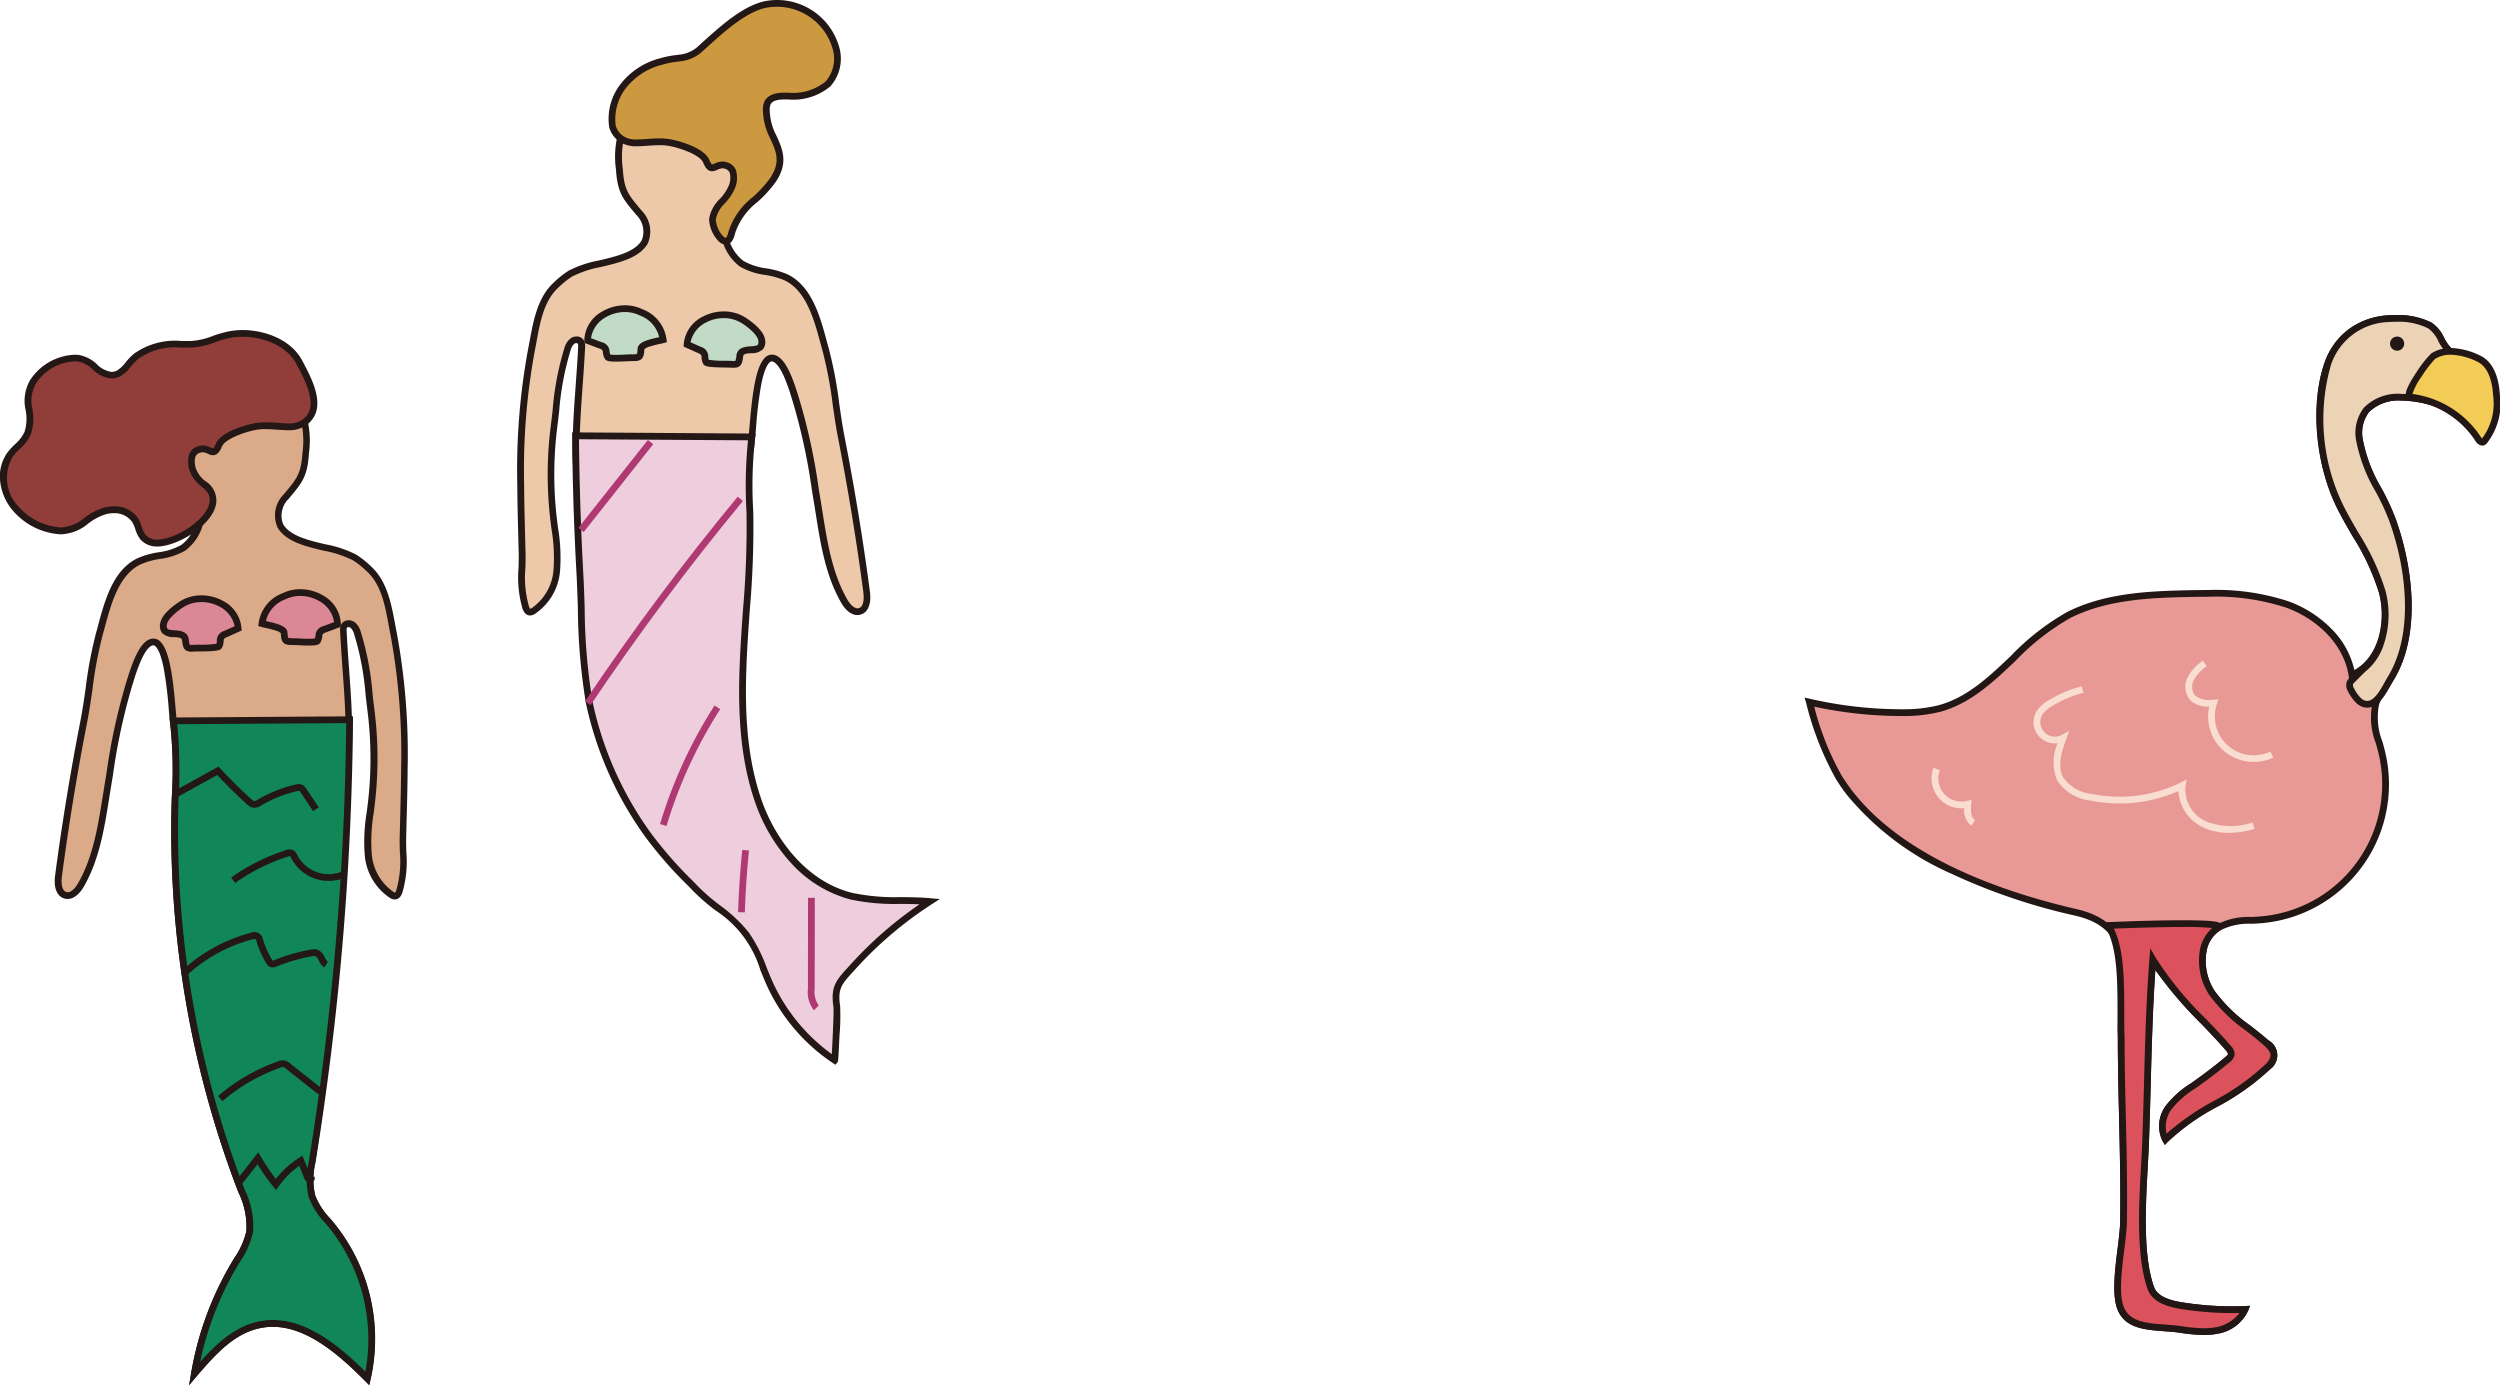 <svg xmlns="http://www.w3.org/2000/svg" width="235.15" height="130.296" viewBox="0 0 235.15 130.296"><g transform="translate(1359.365 -2085.073)"><path d="M1976.281,2076a7.763,7.763,0,0,1,.809,3.9,8.458,8.458,0,0,1-1.343,2.939,30.212,30.212,0,0,0-3.854,10.435c1.675-1.964,3.535-4.042,6.058-4.588,3.877-.838,7.412,2.213,10.208,5.026a16.99,16.99,0,0,0-3.359-14.375,8.809,8.809,0,0,1-1.854-2.751,7.066,7.066,0,0,1,.008-3.192q2.015-13.046,2.885-26.236.434-6.585.581-13.187c.077-3.5-.344-7.023-.513-10.536a.835.835,0,0,1,.089-.524.565.565,0,0,1,.769-.068,1.424,1.424,0,0,1,.453.713,35.512,35.512,0,0,1,1.275,7.258,36.109,36.109,0,0,1,.048,8.8,21.132,21.132,0,0,0-.3,4.676,5.135,5.135,0,0,0,2.218,3.948.546.546,0,0,0,.338.1c.2-.028.313-.247.38-.439.579-1.655.3-3.412.338-5.129.052-2.156.12-4.313.132-6.47a61.436,61.436,0,0,0-1-12.536c-.427-2.1-.67-4.617-2.274-6.133a8.572,8.572,0,0,0-1.418-1.14c-1.843-1.117-5.791-.985-6.977-2.958a2.5,2.5,0,0,1,.54-2.763c1.275-1.515,1.7-2.011,1.837-4.086a8.384,8.384,0,0,0-.729-4.77c-1.058-1.77-4.065-2.3-5.921-2.152a5,5,0,0,0-4.633,3.928,7.361,7.361,0,0,0-.29,3.5c.431,1.537,1.518,2.723,1.682,4.43a4.224,4.224,0,0,1-1.62,3.964c-1.223.793-2.845.643-4.159,1.273-2.419,1.16-3.078,4.487-3.74,6.832-.761,2.693-.932,5.5-1.467,8.236q-1.412,7.21-2.376,14.5c-.094.7-.046,1.637.634,1.843.611.184,1.159-.418,1.476-.971,1.633-2.848,2.007-6.215,2.544-9.453a64.015,64.015,0,0,1,1.99-9.44c.278-.85,1.044-3.732,2.161-3.952,1.606-.316,1.818,6.176,1.99,7.417a40.363,40.363,0,0,1,.185,7.076A94.717,94.717,0,0,0,1976.281,2076Z" transform="translate(-3312.966 121)" fill="#dbaa89"/><path d="M1971.385,2094.369l.193-1.139a30.326,30.326,0,0,1,3.895-10.545l.172-.286a7.265,7.265,0,0,0,1.129-2.538,7.378,7.378,0,0,0-.767-3.678l-.024-.062a94.8,94.8,0,0,1-6.219-37.176,39.474,39.474,0,0,0-.182-7.021c-.03-.219-.061-.581-.1-1.041a37.468,37.468,0,0,0-.487-3.975c-.4-1.983-.848-2.137-.976-2.137a.263.263,0,0,0-.05.005c-.182.036-.561.251-1.047,1.291a16.926,16.926,0,0,0-.765,2.105c-.041.134-.077.25-.108.342a56.644,56.644,0,0,0-1.816,8.406q-.081.494-.162.987c-.064.389-.128.786-.189,1.171-.456,2.867-.927,5.832-2.393,8.388-.2.35-.752,1.165-1.526,1.165a1.108,1.108,0,0,1-.318-.047c-.7-.213-1.016-1.011-.858-2.19.642-4.851,1.443-9.736,2.379-14.519.2-1.036.356-2.1.5-3.137a39.333,39.333,0,0,1,.969-5.125c.068-.239.134-.486.2-.747.625-2.309,1.4-5.182,3.7-6.286a7.98,7.98,0,0,1,1.981-.56,5.884,5.884,0,0,0,2.143-.693,3.889,3.889,0,0,0,1.476-3.666,7.029,7.029,0,0,0-.892-2.532,10.254,10.254,0,0,1-.78-1.842,7.244,7.244,0,0,1,.29-3.667,5.782,5.782,0,0,1,1.752-2.9,5.358,5.358,0,0,1,3.163-1.256c.2-.016.417-.024.636-.024,1.933,0,4.555.61,5.583,2.33a8.629,8.629,0,0,1,.773,4.954c-.142,2.168-.618,2.734-1.891,4.247l-.02.024a2.206,2.206,0,0,0-.511,2.394c.657,1.093,2.34,1.493,3.967,1.88a10.548,10.548,0,0,1,2.9.969,8.933,8.933,0,0,1,1.471,1.181c1.449,1.37,1.843,3.5,2.191,5.377.059.321.116.624.176.924a62.354,62.354,0,0,1,1,12.6c-.009,1.681-.053,3.389-.1,5.04q-.018.718-.036,1.436c-.011.462,0,.939.014,1.4a10.51,10.51,0,0,1-.37,3.827c-.136.391-.351.61-.637.649a.834.834,0,0,1-.544-.145,5.372,5.372,0,0,1-2.372-4.188,16.682,16.682,0,0,1,.2-3.894c.036-.28.074-.569.107-.853a35.776,35.776,0,0,0-.047-8.724c-.058-.456-.111-.914-.166-1.4a26.5,26.5,0,0,0-1.093-5.792,1.152,1.152,0,0,0-.338-.561.34.34,0,0,0-.19-.058.173.173,0,0,0-.132.048.667.667,0,0,0-.033.326c.057,1.177.143,2.377.227,3.538.166,2.3.338,4.685.286,7.021-.1,4.38-.293,8.821-.582,13.2-.577,8.755-1.549,17.592-2.888,26.264a6.8,6.8,0,0,0-.019,3.047,6.707,6.707,0,0,0,1.435,2.214c.119.141.242.286.361.431a17.308,17.308,0,0,1,3.423,14.649l-.13.562-.406-.409c-2.493-2.509-5.472-5.073-8.661-5.073a5.941,5.941,0,0,0-1.253.134c-2.335.505-4.046,2.329-5.883,4.483Zm7.886-6.134c3.241,0,6.2,2.384,8.7,4.846a16.756,16.756,0,0,0-3.415-13.534c-.116-.141-.237-.285-.355-.424a7.29,7.29,0,0,1-1.557-2.434,7.379,7.379,0,0,1,0-3.336c1.336-8.654,2.306-17.471,2.882-26.208.288-4.371.483-8.8.58-13.173.051-2.306-.12-4.673-.285-6.961-.084-1.164-.171-2.368-.228-3.552a1.12,1.12,0,0,1,.145-.721.78.78,0,0,1,.656-.323.974.974,0,0,1,.559.176,1.718,1.718,0,0,1,.569.866,26.962,26.962,0,0,1,1.126,5.934c.055.483.107.939.165,1.391a36.418,36.418,0,0,1,.048,8.88c-.034.287-.072.578-.108.86a16.193,16.193,0,0,0-.195,3.745,4.813,4.813,0,0,0,2.063,3.707.419.419,0,0,0,.131.061.477.477,0,0,0,.124-.228,9.882,9.882,0,0,0,.335-3.6c-.013-.469-.026-.954-.014-1.433s.024-.958.036-1.437c.042-1.648.086-3.352.1-5.027a61.769,61.769,0,0,0-.99-12.471c-.062-.305-.121-.625-.178-.935-.346-1.87-.7-3.8-2-5.03a8.38,8.38,0,0,0-1.364-1.1,10.168,10.168,0,0,0-2.719-.895c-1.756-.418-3.571-.849-4.366-2.172a2.8,2.8,0,0,1,.569-3.132l.02-.024c1.24-1.474,1.614-1.918,1.743-3.878a8.085,8.085,0,0,0-.685-4.586c-.834-1.4-3.13-2.02-5.036-2.02-.2,0-.4.007-.586.022a4.7,4.7,0,0,0-4.351,3.7,6.773,6.773,0,0,0-.29,3.325,9.616,9.616,0,0,0,.735,1.727,7.631,7.631,0,0,1,.957,2.758,4.526,4.526,0,0,1-1.764,4.262,6.443,6.443,0,0,1-2.37.784,7.391,7.391,0,0,0-1.825.509c-2.039.978-2.774,3.694-3.364,5.877-.071.263-.138.511-.207.754a38.871,38.871,0,0,0-.952,5.042c-.149,1.041-.3,2.116-.509,3.169-.934,4.77-1.732,9.642-2.373,14.481-.041.31-.134,1.331.411,1.5a.46.46,0,0,0,.134.02c.36,0,.739-.436.973-.845,1.407-2.455,1.87-5.361,2.317-8.171.061-.386.125-.785.19-1.175q.081-.492.162-.986a57.129,57.129,0,0,1,1.84-8.5c.029-.09.064-.2.1-.333.578-1.87,1.257-3.628,2.3-3.833a.894.894,0,0,1,.173-.017c1.418,0,1.814,3.308,2.1,6.7.038.45.068.805.1,1.007a41.218,41.218,0,0,1,.188,7.131,94.166,94.166,0,0,0,6.177,36.925l.023.06a7.842,7.842,0,0,1,.8,4.006,7.738,7.738,0,0,1-1.214,2.771l-.171.283a29.684,29.684,0,0,0-3.593,9.166c1.387-1.566,3.173-3.3,5.457-3.794A6.583,6.583,0,0,1,1979.271,2088.235Z" transform="translate(-3312.966 121)" fill="#231815"/><path d="M1986.484,2031.771a274.521,274.521,0,0,1-3.53,41.632,7.066,7.066,0,0,0-.008,3.192,8.809,8.809,0,0,0,1.854,2.751,16.99,16.99,0,0,1,3.359,14.375c-2.8-2.813-6.331-5.864-10.208-5.026-2.523.546-4.383,2.624-6.058,4.588a30.212,30.212,0,0,1,3.854-10.435,8.458,8.458,0,0,0,1.343-2.939,7.763,7.763,0,0,0-.809-3.9,94.717,94.717,0,0,1-6.2-37.05,40.363,40.363,0,0,0-.185-7.076Z" transform="translate(-3312.966 121)" fill="#118757"/><path d="M1986.805,2031.45l0,.323a274.366,274.366,0,0,1-3.534,41.678,6.8,6.8,0,0,0-.019,3.047,6.706,6.706,0,0,0,1.435,2.214c.119.141.242.286.361.431a17.308,17.308,0,0,1,3.423,14.649l-.13.562-.406-.409c-2.494-2.509-5.472-5.073-8.662-5.073a5.941,5.941,0,0,0-1.253.134c-2.335.505-4.046,2.329-5.883,4.483l-.75.879.193-1.14a30.33,30.33,0,0,1,3.895-10.545l.172-.286a7.267,7.267,0,0,0,1.129-2.538,7.379,7.379,0,0,0-.767-3.678l-.024-.062a94.8,94.8,0,0,1-6.219-37.176,39.474,39.474,0,0,0-.182-7.021l-.05-.36.363,0Zm1.163,61.631a16.757,16.757,0,0,0-3.415-13.534c-.116-.141-.237-.285-.355-.423a7.283,7.283,0,0,1-1.557-2.434,7.379,7.379,0,0,1,0-3.336,273.885,273.885,0,0,0,3.524-41.263l-15.9.1a43,43,0,0,1,.141,6.771,94.166,94.166,0,0,0,6.177,36.925l.023.06a7.842,7.842,0,0,1,.8,4.006,7.736,7.736,0,0,1-1.214,2.771l-.171.283a29.681,29.681,0,0,0-3.593,9.166c1.387-1.566,3.173-3.3,5.457-3.794a6.583,6.583,0,0,1,1.388-.148C1982.513,2088.235,1985.469,2090.62,1987.969,2093.082Z" transform="translate(-3312.966 121)" fill="#231815"/><path d="M1981.8,2001.71" transform="translate(-3312.966 121)" fill="#118757"/><path d="M1976.837,1995.447a7.011,7.011,0,0,0-1.537.075c-1.25.208-2.428.9-3.661.928-2.073.046-3.321-.19-5.177,1.1-.586.407-1.119,1.381-1.718,1.661-1.543.721-2.338-1.315-3.765-1.445a4.814,4.814,0,0,0-4.29,2.264c-1,1.533.157,3.168-.478,4.779-.318.808-1.121,1.306-1.641,2a4.217,4.217,0,0,0,.579,5.177,6.1,6.1,0,0,0,4.144,2.016c1.778.058,2.583-1.472,4.242-1.89a2.547,2.547,0,0,1,2.827.961,9.02,9.02,0,0,0,.709,1.547,1.775,1.775,0,0,0,1.429.533c1.731-.077,4.908-1.955,5.13-3.845.174-1.479-1.32-1.644-1.784-2.808-.287-.723-.512-1.805.464-2.145,1.007-.351,1.334.925,1.883-.416.389-.952,2.733-1.678,3.711-1.789a18.258,18.258,0,0,1,2.643.065,2.771,2.771,0,0,0,1.276-.186c2.505-1.18.819-4.211-.066-5.882A5.882,5.882,0,0,0,1976.837,1995.447Z" transform="translate(-3312.966 121)" fill="#913e3a"/><path d="M1976.4,1995.116c.149,0,.3,0,.451.013,1.827.107,4.148.917,5.183,2.869l.065.123c.685,1.292,1.721,3.243,1.22,4.75a2.449,2.449,0,0,1-1.365,1.447,2.763,2.763,0,0,1-1.188.22c-.072,0-.148,0-.234,0-.284-.009-.57-.029-.847-.049-.362-.026-.737-.052-1.1-.052a5.717,5.717,0,0,0-.651.034c-1.032.117-3.15.853-3.452,1.593-.158.385-.4.827-.848.827a1.2,1.2,0,0,1-.492-.14,1.153,1.153,0,0,0-.478-.136.767.767,0,0,0-.255.046.673.673,0,0,0-.422.353,1.9,1.9,0,0,0,.149,1.374,2.567,2.567,0,0,0,.807.956,2.128,2.128,0,0,1,1,2.007c-.244,2.08-3.559,4.043-5.432,4.126l-.115,0a2.048,2.048,0,0,1-1.57-.646,2.865,2.865,0,0,1-.5-.992,3.538,3.538,0,0,0-.249-.6,2.009,2.009,0,0,0-1.807-.892,2.734,2.734,0,0,0-.666.081,5.217,5.217,0,0,0-1.706.893,4.261,4.261,0,0,1-2.515,1.008l-.109,0a6.4,6.4,0,0,1-4.368-2.119,5.052,5.052,0,0,1-1.271-2.716,3.88,3.88,0,0,1,.672-2.867,7,7,0,0,1,.7-.764,3.616,3.616,0,0,0,.9-1.163,4.171,4.171,0,0,0,.105-2.048,3.908,3.908,0,0,1,.4-2.788,5.234,5.234,0,0,1,4.21-2.424c.125,0,.252.006.376.017a3.316,3.316,0,0,1,1.729.89,2.423,2.423,0,0,0,1.36.708,1.2,1.2,0,0,0,.512-.124,3.216,3.216,0,0,0,.842-.8,4.762,4.762,0,0,1,.829-.833,6.653,6.653,0,0,1,4.445-1.148c.289,0,.588,0,.907-.008a6.82,6.82,0,0,0,1.994-.469,10.367,10.367,0,0,1,1.621-.454A7.167,7.167,0,0,1,1976.4,1995.116Zm4.366,8.785a2.1,2.1,0,0,0,.917-.16,1.814,1.814,0,0,0,1.032-1.072c.415-1.247-.544-3.054-1.178-4.25l-.065-.123c-.911-1.719-3-2.434-4.657-2.531a6.722,6.722,0,0,0-1.467.071,9.873,9.873,0,0,0-1.52.429,7.4,7.4,0,0,1-2.185.5c-.326.007-.628.008-.921.008a6,6,0,0,0-4.082,1.034,4.363,4.363,0,0,0-.707.722,3.571,3.571,0,0,1-1.058.966,1.843,1.843,0,0,1-.782.184,2.9,2.9,0,0,1-1.757-.847,2.815,2.815,0,0,0-1.39-.754c-.1-.01-.212-.015-.318-.015a4.583,4.583,0,0,0-3.676,2.135,3.365,3.365,0,0,0-.3,2.369,4.72,4.72,0,0,1-.146,2.352,4.139,4.139,0,0,1-1.047,1.382,6.428,6.428,0,0,0-.636.693,3.906,3.906,0,0,0,.559,4.771,5.757,5.757,0,0,0,3.92,1.913h.088a3.708,3.708,0,0,0,2.152-.895,5.789,5.789,0,0,1,1.914-.987,3.365,3.365,0,0,1,.822-.1,2.633,2.633,0,0,1,2.36,1.212,4.07,4.07,0,0,1,.3.714,2.358,2.358,0,0,0,.376.783,1.418,1.418,0,0,0,1.087.425l.086,0c1.628-.072,4.627-1.861,4.827-3.564.083-.709-.278-1.019-.779-1.449a3.143,3.143,0,0,1-.985-1.2,2.531,2.531,0,0,1-.136-1.874,1.3,1.3,0,0,1,.792-.69,1.41,1.41,0,0,1,.465-.081,1.748,1.748,0,0,1,.739.193.9.9,0,0,0,.231.084s.1-.04.259-.431c.468-1.146,3-1.874,3.97-1.985a6.356,6.356,0,0,1,.723-.038c.385,0,.771.027,1.144.054.271.019.55.039.822.047C1980.636,2003.9,1980.706,2003.9,1980.77,2003.9Z" transform="translate(-3312.966 121)" fill="#231815"/><path d="M1984.595,2023.091l-.478.18c-.737.277-.37.6-.665,1.1-.123.2-1.9.06-2.173.059-.831,0-.908,0-.951-.836-.046-.5-1.638-.729-2.084-.862a3.174,3.174,0,0,1,2.066-2.569,3.754,3.754,0,0,1,3.564.226,2.867,2.867,0,0,1,1.47,2.424Z" transform="translate(-3312.966 121)" fill="#db8795"/><path d="M1982.67,2024.794c-.375,0-.805-.022-1.09-.036-.137-.007-.255-.013-.3-.013h-.018c-.464,0-.744,0-.958-.179-.231-.192-.268-.495-.291-.933a1.114,1.114,0,0,0-.493-.252,9.479,9.479,0,0,0-.942-.245c-.172-.038-.32-.071-.423-.1l-.265-.079.041-.274a3.5,3.5,0,0,1,2.239-2.807,3.759,3.759,0,0,1,1.673-.382,4.235,4.235,0,0,1,2.2.622,3.188,3.188,0,0,1,1.62,2.718l-.015.2-1.418.534c-.286.108-.292.155-.316.355a1.429,1.429,0,0,1-.187.606C1983.6,2024.731,1983.347,2024.794,1982.67,2024.794Zm-1.959-.719a2.379,2.379,0,0,0,.551.032h.019c.062,0,.176.006.332.014.278.014.7.035,1.057.035a3.432,3.432,0,0,0,.548-.03.977.977,0,0,0,.062-.28.934.934,0,0,1,.725-.874l1.022-.385a2.71,2.71,0,0,0-1.321-1.932,3.588,3.588,0,0,0-1.866-.527,3.119,3.119,0,0,0-1.388.315,2.9,2.9,0,0,0-1.84,2.046l.1.023c1.025.228,1.878.464,1.931,1.048v.013A2.087,2.087,0,0,0,1980.711,2024.075Z" transform="translate(-3312.966 121)" fill="#231815"/><path d="M1975.268,2023.5l-.466.208c-.719.32-.334.621-.6,1.134-.11.209-1.892.174-2.165.189-.829.047-.906.059-1-.778-.172-1.128-2.316.064-2.052-1.522.119-.71,1.245-1.566,1.829-1.9a3.756,3.756,0,0,1,3.571.013,2.871,2.871,0,0,1,1.612,2.331Z" transform="translate(-3312.966 121)" fill="#db8795"/><path d="M1971.623,2025.371c-.726,0-.825-.4-.9-1.072-.034-.209-.171-.264-.752-.3a1.481,1.481,0,0,1-1.135-.4,1.115,1.115,0,0,1-.163-.913c.18-1.077,1.966-2.115,1.984-2.126a3.793,3.793,0,0,1,1.893-.488,4.2,4.2,0,0,1,1.988.5,3.193,3.193,0,0,1,1.78,2.615l0,.2-1.384.619c-.28.124-.283.172-.3.373a1.432,1.432,0,0,1-.151.616c-.136.259-.448.341-2.132.356-.135,0-.252,0-.3,0h-.021C1971.876,2025.363,1971.739,2025.371,1971.623,2025.371Zm-.173-.653a.587.587,0,0,0,.173.016c.1,0,.22-.007.375-.016h.022c.062,0,.174,0,.328-.006a9.75,9.75,0,0,0,1.606-.089.968.968,0,0,0,.047-.286.934.934,0,0,1,.672-.916l1-.446a2.716,2.716,0,0,0-1.434-1.849,3.561,3.561,0,0,0-1.685-.42,3.156,3.156,0,0,0-1.575.4c-.646.372-1.587,1.162-1.674,1.678a.577.577,0,0,0,.035.413c.094.12.4.141.678.159.487.033,1.223.083,1.34.849l0,.013A2.094,2.094,0,0,0,1971.45,2024.718Z" transform="translate(-3312.966 121)" fill="#231815"/><path d="M1983.051,2040.366l-1.143-1.715c-.04-.06-.116-.173-.165-.189a.543.543,0,0,0-.182.022,11.714,11.714,0,0,0-3.367,1.34,1.213,1.213,0,0,1-.7.23,1.193,1.193,0,0,1-.721-.376c-.948-.862-1.869-1.772-2.741-2.707l-3.743,2.071-.309-.558,4.18-2.313.17.184c.909.986,1.875,1.946,2.871,2.851.09.082.227.206.329.211h.009a.81.81,0,0,0,.33-.142,12.352,12.352,0,0,1,3.552-1.413.948.948,0,0,1,.512-.008,1,1,0,0,1,.505.443l1.143,1.715Z" transform="translate(-3312.966 121)" fill="#231815"/><path d="M1975.715,2047.132l-.369-.52a18.766,18.766,0,0,1,5.156-2.579.913.913,0,0,1,.577-.035.929.929,0,0,1,.508.544l.01.021a3.323,3.323,0,0,0,4.364,1.4l.3.561a3.959,3.959,0,0,1-5.238-1.681l-.01-.021c-.03-.062-.1-.208-.138-.22a.6.6,0,0,0-.181.038A18.14,18.14,0,0,0,1975.715,2047.132Z" transform="translate(-3312.966 121)" fill="#231815"/><path d="M1971.227,2055.765l-.43-.47a15.273,15.273,0,0,1,6.36-3.475.826.826,0,0,1,1.185.625,8.3,8.3,0,0,0,.839,1.888.635.635,0,0,0,.069.1.84.84,0,0,0,.133-.045,17.387,17.387,0,0,1,3.465-1,1.273,1.273,0,0,1,.578,0,1.258,1.258,0,0,1,.72.727,1.119,1.119,0,0,0,.3.42l-.338.541a1.6,1.6,0,0,1-.528-.661c-.125-.235-.21-.379-.331-.414a.728.728,0,0,0-.291.017,16.767,16.767,0,0,0-3.34.963.809.809,0,0,1-.574.061.788.788,0,0,1-.411-.379,8.932,8.932,0,0,1-.9-2.029l0-.005a.606.606,0,0,0-.091-.216c-.022-.017-.091-.036-.32.024A14.633,14.633,0,0,0,1971.227,2055.765Z" transform="translate(-3312.966 121)" fill="#231815"/><path d="M1974.527,2067.649l-.416-.483a17.707,17.707,0,0,1,5.623-3.255,1,1,0,0,1,1.153.186l3.054,2.406-.395.5-3.055-2.407a.4.4,0,0,0-.547-.084A17.064,17.064,0,0,0,1974.527,2067.649Z" transform="translate(-3312.966 121)" fill="#231815"/><path d="M1979.565,2076.011l-.265-.329a19.884,19.884,0,0,1-1.478-2.1l-1.462,1.865-.5-.393,2.04-2.6.236.408a19.238,19.238,0,0,0,1.407,2.1,8.871,8.871,0,0,1,2.179-1.983l.324-.208.752,1.867a.414.414,0,0,0,.044.092.085.085,0,0,0-.03-.02.161.161,0,0,0-.179.029.225.225,0,0,0-.04.244l.584-.255a.41.41,0,0,1-.091.459.478.478,0,0,1-.522.11.7.7,0,0,1-.357-.422l-.46-1.143a8.234,8.234,0,0,0-1.936,1.938Z" transform="translate(-3312.966 121)" fill="#231815"/><path d="M2003.766,2021.543a.541.541,0,0,1-.338.1c-.2-.027-.313-.246-.381-.439-.579-1.654-.3-3.412-.337-5.128-.053-2.157-.121-4.313-.132-6.471a61.317,61.317,0,0,1,1-12.536c.426-2.1.669-4.616,2.274-6.132a8.576,8.576,0,0,1,1.417-1.141c1.844-1.116,5.791-.984,6.978-2.957a2.5,2.5,0,0,0-.541-2.764c-1.274-1.514-1.7-2.01-1.837-4.085a8.382,8.382,0,0,1,.73-4.771c1.057-1.769,4.064-2.3,5.921-2.152a5,5,0,0,1,4.632,3.929,7.348,7.348,0,0,1,.29,3.5c-.431,1.537-1.517,2.723-1.681,4.429a4.22,4.22,0,0,0,1.619,3.964c1.223.794,2.845.644,4.16,1.274,2.418,1.16,3.077,4.487,3.739,6.831.761,2.693.932,5.5,1.468,8.237q1.41,7.211,2.376,14.5c.093.7.046,1.637-.634,1.842-.611.185-1.16-.417-1.477-.971-1.633-2.847-2.006-6.214-2.543-9.452a64.043,64.043,0,0,0-1.991-9.441c-.277-.85-1.043-3.731-2.161-3.951-1.6-.317-1.818,6.176-1.99,7.417-.252,1.825-.311,2.577-1.558,3.97a26.2,26.2,0,0,1-3.433,3.036,5,5,0,0,1-1.347.843,4.2,4.2,0,0,1-1.8.141,13.141,13.141,0,0,1-5.581-1.849c-1.861-1.128-2.751-1.875-2.8-4.04-.078-3.5.344-7.023.513-10.536a.836.836,0,0,0-.09-.524.564.564,0,0,0-.768-.068,1.427,1.427,0,0,0-.454.713,35.561,35.561,0,0,0-1.275,7.258,36.1,36.1,0,0,0-.048,8.8,21.014,21.014,0,0,1,.3,4.676A5.134,5.134,0,0,1,2003.766,2021.543Z" transform="translate(-3312.966 121)" fill="#edc9aa"/><path d="M2003.471,2021.967a.615.615,0,0,1-.088-.006c-.283-.038-.5-.256-.637-.649a10.5,10.5,0,0,1-.37-3.825c.013-.462.026-.939.014-1.4s-.023-.9-.034-1.35c-.044-1.68-.089-3.416-.1-5.127a62.219,62.219,0,0,1,1-12.6c.06-.3.116-.6.175-.92.348-1.88.742-4.01,2.192-5.38a8.92,8.92,0,0,1,1.471-1.182,10.566,10.566,0,0,1,2.9-.968c1.628-.387,3.312-.787,3.969-1.881a2.208,2.208,0,0,0-.512-2.395l-.023-.027c-1.271-1.51-1.746-2.076-1.889-4.243a8.626,8.626,0,0,1,.774-4.955c1.028-1.72,3.651-2.33,5.586-2.33.219,0,.432.008.633.024a5.356,5.356,0,0,1,3.163,1.256,5.779,5.779,0,0,1,1.751,2.906,7.224,7.224,0,0,1,.29,3.667,10.262,10.262,0,0,1-.78,1.842,7.034,7.034,0,0,0-.891,2.531,3.886,3.886,0,0,0,1.475,3.666,5.88,5.88,0,0,0,2.144.694,7.984,7.984,0,0,1,1.98.56c2.3,1.1,3.078,3.976,3.7,6.284.071.261.138.508.205.748a39.313,39.313,0,0,1,.969,5.12c.148,1.035.3,2.1.505,3.142.938,4.8,1.739,9.684,2.379,14.519.156,1.18-.157,1.978-.858,2.189a1.1,1.1,0,0,1-.32.048c-.776,0-1.326-.815-1.526-1.166-1.465-2.553-1.936-5.517-2.391-8.382-.061-.386-.125-.786-.19-1.176q-.084-.506-.167-1.013a56.459,56.459,0,0,0-1.813-8.381c-.03-.091-.065-.2-.105-.335a16.917,16.917,0,0,0-.765-2.107c-.487-1.043-.867-1.259-1.05-1.295a.267.267,0,0,0-.051-.005c-.091,0-.568.1-.976,2.137a37.513,37.513,0,0,0-.487,3.975c-.038.459-.069.822-.1,1.04l-.029.213a5.874,5.874,0,0,1-1.607,3.925,26.425,26.425,0,0,1-3.457,3.061l-.016.013a5.311,5.311,0,0,1-1.436.892,3.646,3.646,0,0,1-1.249.194c-.207,0-.426-.011-.691-.035a13.48,13.48,0,0,1-5.717-1.894c-1.8-1.092-2.9-1.927-2.953-4.305-.052-2.336.12-4.717.286-7.02.084-1.161.171-2.361.227-3.538a.66.66,0,0,0-.034-.328c-.031-.044-.108-.048-.131-.048a.338.338,0,0,0-.189.058,1.157,1.157,0,0,0-.339.561,26.449,26.449,0,0,0-1.091,5.78c-.056.489-.109.951-.168,1.411a35.775,35.775,0,0,0-.047,8.724c.033.28.07.567.106.844a16.647,16.647,0,0,1,.2,3.9,5.372,5.372,0,0,1-2.372,4.188A.905.905,0,0,1,2003.471,2021.967Zm14.437-48.6c-1.908,0-4.205.625-5.039,2.02a8.081,8.081,0,0,0-.686,4.587c.128,1.958.5,2.4,1.74,3.874l.023.027a2.8,2.8,0,0,1,.57,3.133c-.8,1.323-2.612,1.755-4.368,2.173a10.183,10.183,0,0,0-2.718.893,8.358,8.358,0,0,0-1.363,1.1c-1.3,1.227-1.657,3.162-2,5.033-.057.308-.116.627-.177.931a61.625,61.625,0,0,0-.99,12.471c.009,1.7.054,3.438.1,5.114q.018.675.035,1.351c.012.479,0,.964-.015,1.434a9.871,9.871,0,0,0,.334,3.6c.063.179.115.222.125.228a.4.4,0,0,0,.132-.061,4.813,4.813,0,0,0,2.061-3.707,16.167,16.167,0,0,0-.2-3.753c-.036-.279-.074-.568-.107-.852a36.408,36.408,0,0,1,.048-8.88c.058-.455.111-.915.167-1.4a26.907,26.907,0,0,1,1.124-5.922,1.724,1.724,0,0,1,.569-.865.97.97,0,0,1,.559-.177.778.778,0,0,1,.656.323,1.134,1.134,0,0,1,.146.721c-.057,1.184-.144,2.388-.228,3.553-.165,2.288-.336,4.654-.285,6.96.044,2,.8,2.656,2.646,3.775a12.839,12.839,0,0,0,5.445,1.8c.245.022.446.033.633.033a3.027,3.027,0,0,0,1.033-.156,4.755,4.755,0,0,0,1.258-.794l.016-.013a25.946,25.946,0,0,0,3.376-2.985,5.263,5.263,0,0,0,1.45-3.587l.029-.214c.028-.2.058-.557.1-1.006.285-3.389.681-6.7,2.1-6.7a.9.9,0,0,1,.174.017c1.043.205,1.722,1.966,2.3,3.839.039.127.073.238.1.326a56.941,56.941,0,0,1,1.836,8.476q.083.506.166,1.011c.065.392.129.793.19,1.18.447,2.809.908,5.713,2.315,8.166.234.409.612.845.973.845a.459.459,0,0,0,.135-.021c.542-.164.451-1.186.41-1.5-.639-4.823-1.437-9.695-2.373-14.481-.206-1.054-.361-2.132-.511-3.174a38.849,38.849,0,0,0-.951-5.037c-.069-.243-.136-.491-.207-.755-.591-2.182-1.326-4.9-3.363-5.876a7.4,7.4,0,0,0-1.824-.509,6.44,6.44,0,0,1-2.371-.785,4.523,4.523,0,0,1-1.763-4.262,7.637,7.637,0,0,1,.956-2.757,9.626,9.626,0,0,0,.735-1.727,6.752,6.752,0,0,0-.29-3.325,4.7,4.7,0,0,0-4.35-3.7C2018.306,1973.372,2018.11,1973.365,2017.908,1973.365Z" transform="translate(-3312.966 121)" fill="#231815"/><path d="M2007.737,2005.064q.052,6.441.406,12.874c.219,3.946.121,8.326.877,12.183a32.995,32.995,0,0,0,5.526,12.467,44.114,44.114,0,0,0,4.559,5.152c1.445,1.5,3.4,2.525,4.662,4.214a24.074,24.074,0,0,1,2.241,4.656,17.331,17.331,0,0,0,6.113,7.195c.011.007.262-4.562.188-5.065-.28-1.893.264-2.336,1.566-3.772a36.277,36.277,0,0,1,7.177-6.095c-2.459-.223-4.98.092-7.376-.506-4.263-1.065-7.384-4.912-8.792-9.074-2.922-8.635-.442-18.156-.746-27.044a40.375,40.375,0,0,1,.185-7.076Z" transform="translate(-3312.966 121)" fill="#eecedc"/><path d="M2007.416,2004.743l.323,0,16.949.111-.05.36a39.5,39.5,0,0,0-.182,7.021,89.8,89.8,0,0,1-.332,9.234c-.417,5.935-.849,12.073,1.062,17.719,1.2,3.552,4.083,7.747,8.567,8.867a19.62,19.62,0,0,0,4.55.4c.911.009,1.852.018,2.777.1l.92.083-.776.5a35.926,35.926,0,0,0-7.114,6.042l-.245.269c-1.108,1.213-1.482,1.622-1.242,3.243a20.88,20.88,0,0,1-.059,2.776c-.033.72-.065,1.328-.081,1.626-.046.829-.046.829-.122.917l-.184.213-.234-.156a17.529,17.529,0,0,1-6.226-7.328c-.211-.464-.4-.944-.592-1.408a10.229,10.229,0,0,0-4.22-5.624,19.533,19.533,0,0,1-2.03-1.749l-.591-.61a38.051,38.051,0,0,1-4-4.58,33.312,33.312,0,0,1-5.578-12.589,56.8,56.8,0,0,1-.75-8.894c-.037-1.157-.073-2.25-.133-3.333-.235-4.245-.371-8.582-.406-12.889Zm16.545.746-15.9-.1c.039,4.191.174,8.407.4,12.536.061,1.091.1,2.238.134,3.348a56.328,56.328,0,0,0,.738,8.792,32.672,32.672,0,0,0,5.474,12.345,37.566,37.566,0,0,0,3.935,4.5l.593.611a19.044,19.044,0,0,0,1.965,1.69,14.215,14.215,0,0,1,2.723,2.555,14.458,14.458,0,0,1,1.695,3.332c.185.458.376.931.581,1.383a17.148,17.148,0,0,0,5.541,6.744c.068-1.224.206-4.087.155-4.435-.284-1.92.245-2.5,1.4-3.766l.243-.267a36.582,36.582,0,0,1,6.452-5.625c-.6-.027-1.2-.032-1.793-.038a20.14,20.14,0,0,1-4.7-.415,11.532,11.532,0,0,1-5.624-3.469,16.334,16.334,0,0,1-3.393-5.812c-1.952-5.768-1.516-11.97-1.094-17.968a89.27,89.27,0,0,0,.331-9.167A43.027,43.027,0,0,1,2023.96,2005.489Z" transform="translate(-3312.966 121)" fill="#231815"/><path d="M2012.425,1975" transform="translate(-3312.966 121)" fill="#118757"/><path d="M2017.529,1969.528a3.363,3.363,0,0,0,2.067-.982c1.6-1.43,4.005-3.738,6.176-4.084a5.78,5.78,0,0,1,6.428,4.026,3.605,3.605,0,0,1-.723,3.481,5.281,5.281,0,0,1-3.915,1.138c-.668-.007-1.489.051-1.772.656a1.431,1.431,0,0,0-.11.535c-.144,2.659,2.459,3.965.631,6.694-1.185,1.769-3.436,2.885-3.887,4.966-.433,2-1.869-.253-1.812-1.265.062-1.107,1.366-1.9,1.763-2.9.288-.723.513-1.8-.464-2.145-1.007-.351-1.333.925-1.882-.416-.39-.952-2.733-1.678-3.711-1.789a18.1,18.1,0,0,0-2.643.065,2.769,2.769,0,0,1-1.276-.186c-2.086-.983-1.221-3.566-.264-5.036a6.529,6.529,0,0,1,3.685-2.435A10.253,10.253,0,0,1,2017.529,1969.528Z" transform="translate(-3312.966 121)" fill="#cd9940"/><path d="M2026.664,1964.073a6.078,6.078,0,0,1,5.842,4.327,3.92,3.92,0,0,1-.8,3.792,5.415,5.415,0,0,1-3.979,1.235h-.258c-.808,0-1.236.146-1.389.473a1.163,1.163,0,0,0-.08.417,5.377,5.377,0,0,0,.654,2.56c.552,1.231,1.122,2.5-.076,4.294a11.738,11.738,0,0,1-1.718,1.893,6.2,6.2,0,0,0-2.122,2.964c-.188.869-.581,1.051-.878,1.051a1.047,1.047,0,0,1-.741-.389,3.22,3.22,0,0,1-.822-2.012,3.374,3.374,0,0,1,1.023-1.907,4.329,4.329,0,0,0,.762-1.092,1.9,1.9,0,0,0,.15-1.373.674.674,0,0,0-.423-.354.766.766,0,0,0-.255-.046,1.151,1.151,0,0,0-.477.137,1.2,1.2,0,0,1-.492.14c-.452,0-.69-.442-.848-.827-.3-.74-2.421-1.476-3.452-1.593a5.738,5.738,0,0,0-.653-.034c-.364,0-.741.027-1.105.052-.274.019-.557.039-.838.049-.086,0-.162,0-.233,0a2.762,2.762,0,0,1-1.189-.22,2.394,2.394,0,0,1-1.36-1.547,5.322,5.322,0,0,1,.965-3.952,6.879,6.879,0,0,1,3.862-2.567,9.178,9.178,0,0,1,1.529-.3l.226-.03a3.037,3.037,0,0,0,1.9-.9l.387-.349c1.627-1.468,3.856-3.479,5.951-3.812A6.013,6.013,0,0,1,2026.664,1964.073Zm1.061,8.716a4.864,4.864,0,0,0,3.524-1.043,3.277,3.277,0,0,0,.645-3.17,5.46,5.46,0,0,0-6.072-3.8c-1.908.3-4.056,2.242-5.624,3.656l-.39.35a3.657,3.657,0,0,1-2.236,1.06l-.231.031a8.619,8.619,0,0,0-1.432.283,6.262,6.262,0,0,0-3.508,2.3,4.78,4.78,0,0,0-.886,3.43,1.76,1.76,0,0,0,1.019,1.144,2.1,2.1,0,0,0,.917.16c.065,0,.134,0,.213,0,.269-.009.546-.028.814-.047.375-.027.764-.054,1.15-.054a6.383,6.383,0,0,1,.725.038c.974.111,3.5.839,3.97,1.985.16.391.256.431.257.431a.893.893,0,0,0,.232-.084,1.748,1.748,0,0,1,.738-.193,1.411,1.411,0,0,1,.465.082,1.3,1.3,0,0,1,.793.691,2.526,2.526,0,0,1-.138,1.873,4.837,4.837,0,0,1-.868,1.269,2.893,2.893,0,0,0-.873,1.53,2.615,2.615,0,0,0,.649,1.539c.141.15.241.189.278.189s.157-.1.255-.548a6.754,6.754,0,0,1,2.306-3.29,11.277,11.277,0,0,0,1.628-1.786c1-1.5.571-2.459.024-3.678a5.968,5.968,0,0,1-.709-2.855,1.733,1.733,0,0,1,.14-.653c.393-.84,1.536-.84,1.966-.84Z" transform="translate(-3312.966 121)" fill="#231815"/><path d="M2009.627,1996.385l.477.179c.737.277.371.6.666,1.1.122.2,1.9.06,2.173.059.83,0,.907,0,.95-.836.046-.5,1.639-.729,2.084-.863a3.176,3.176,0,0,0-2.066-2.569,3.757,3.757,0,0,0-3.564.227,2.871,2.871,0,0,0-1.47,2.424Z" transform="translate(-3312.966 121)" fill="#c2dbc7"/><path d="M2011.551,1998.088c-.678,0-.934-.064-1.054-.262a1.438,1.438,0,0,1-.188-.608c-.025-.2-.03-.248-.317-.356l-1.418-.533-.014-.2a3.193,3.193,0,0,1,1.62-2.718,4.24,4.24,0,0,1,2.2-.622,3.761,3.761,0,0,1,1.672.381,3.5,3.5,0,0,1,2.239,2.807l.041.273-.264.08c-.1.031-.255.065-.428.1a9.433,9.433,0,0,0-.94.245,1.113,1.113,0,0,0-.491.252c-.023.438-.059.741-.291.933-.214.178-.494.178-.958.179h-.018c-.047,0-.166.006-.3.013C2012.356,1998.066,2011.926,1998.088,2011.551,1998.088Zm-.546-.667a3.424,3.424,0,0,0,.546.03c.359,0,.779-.021,1.057-.036.157-.008.271-.014.333-.014h.018a2.369,2.369,0,0,0,.55-.032,2.088,2.088,0,0,0,.064-.5v-.013c.053-.583.9-.819,1.926-1.047l.107-.024a2.9,2.9,0,0,0-1.84-2.047,3.122,3.122,0,0,0-1.387-.314,3.594,3.594,0,0,0-1.867.527,2.715,2.715,0,0,0-1.321,1.932l1.022.384a.926.926,0,0,1,.726.875A.976.976,0,0,0,2011,1997.421Z" transform="translate(-3312.966 121)" fill="#231815"/><path d="M2018.954,1996.8l.466.208c.718.321.333.622.6,1.135.11.209,1.893.173,2.166.189.829.047.905.058,1-.778.171-1.128,2.316.064,2.051-1.522-.118-.71-1.245-1.566-1.829-1.9a3.757,3.757,0,0,0-3.57.014,2.87,2.87,0,0,0-1.613,2.331Z" transform="translate(-3312.966 121)" fill="#c2dbc7"/><path d="M2022.6,1998.665h0c-.116,0-.254-.008-.412-.017h-.019c-.048,0-.17,0-.31-.005-1.675-.016-1.985-.1-2.12-.353a1.436,1.436,0,0,1-.152-.619c-.012-.2-.015-.249-.294-.374l-1.384-.617,0-.2a3.191,3.191,0,0,1,1.78-2.615,4.2,4.2,0,0,1,1.988-.5,3.8,3.8,0,0,1,1.892.487c.019.011,1.806,1.054,1.984,2.127a1.113,1.113,0,0,1-.163.913,1.479,1.479,0,0,1-1.135.4c-.582.04-.718.094-.752.3C2023.424,1998.26,2023.323,1998.665,2022.6,1998.665Zm-2.331-.749a9.753,9.753,0,0,0,1.595.088c.161,0,.278,0,.341.006h.019c.155.009.278.016.376.016a.581.581,0,0,0,.174-.016,2.089,2.089,0,0,0,.095-.5l0-.012c.116-.766.852-.816,1.339-.849.274-.019.584-.04.678-.159a.577.577,0,0,0,.034-.413c-.089-.538-1.052-1.32-1.674-1.68a3.156,3.156,0,0,0-1.574-.4,3.563,3.563,0,0,0-1.686.42,2.715,2.715,0,0,0-1.434,1.848l1,.445a.935.935,0,0,1,.67.917A.97.97,0,0,0,2020.267,1997.916Z" transform="translate(-3312.966 121)" fill="#231815"/><path d="M2008.5,2014.123l-.5-.4,6.542-8.269.5.4Z" transform="translate(-3312.966 121)" fill="#af3a73"/><path d="M2009.149,2030.4l-.529-.355c4.451-6.631,9.287-13.11,14.372-19.255l.491.406C2018.411,2017.326,2013.588,2023.787,2009.149,2030.4Z" transform="translate(-3312.966 121)" fill="#af3a73"/><path d="M2016.294,2041.768l-.61-.183a44.2,44.2,0,0,1,5.125-11.154l.537.344A43.565,43.565,0,0,0,2016.294,2041.768Z" transform="translate(-3312.966 121)" fill="#af3a73"/><path d="M2023.661,2049.89l-.637-.021c.063-1.95.195-3.921.391-5.859l.634.064C2023.855,2046,2023.724,2047.955,2023.661,2049.89Z" transform="translate(-3312.966 121)" fill="#af3a73"/><path d="M2030.161,2059.1a2.73,2.73,0,0,1-.567-2.026l.01-8.557h.637l-.01,8.557a2.242,2.242,0,0,0,.383,1.576Z" transform="translate(-3312.966 121)" fill="#af3a73"/><g transform="translate(-3312.966 121)"><path d="M2127.555,2038.621a16.837,16.837,0,0,1-1.006-1.461,28.5,28.5,0,0,1-2.75-7.044,39,39,0,0,0,8.373.986,14.177,14.177,0,0,0,3.873-.389c4.932-1.351,7.7-6.6,12.216-8.827,3.47-1.714,7.473-1.905,11.343-1.977,3.117-.058,6.316-.046,9.233,1.052s5.535,3.517,5.989,6.6c2.787-1.182,3.624-4.89,2.852-7.817s-2.681-5.4-4.012-8.119c-1.849-3.778-2.51-9.265-1.132-13.278a6.237,6.237,0,0,1,5.668-4.3,7.525,7.525,0,0,1,3.951.64c.929.58,1.053,1.663,1.8,2.36.9.841,2.2.783,3.053,1.535,1.74,1.529,1.705,4.974.288,6.694-1.787-3.782-12.789-6.456-11.731.325.429,2.748,2.131,4.78,3.051,7.311,1.6,4.417,2.441,10.765-.163,15a11.4,11.4,0,0,0-1.373,2.315c-.477,1.473.169,3.039.541,4.542a12.791,12.791,0,0,1-11.494,15.829c-1.329.1-2.758.009-3.881.726-1.941,1.24-1.843,4.254-.566,6.171s3.345,3.127,5.07,4.653a1.7,1.7,0,0,1,.738,1.252,1.724,1.724,0,0,1-.607,1.036c-2.809,2.854-6.917,4.051-9.59,6.807a2.863,2.863,0,0,1,.33-3.042,9.564,9.564,0,0,1,2.436-2.111q1.587-1.114,3.079-2.36a.822.822,0,0,0,.341-.468.833.833,0,0,0-.282-.618c-2.267-2.627-5.421-5.367-7.1-8.335-.439,5.666-.46,11.5-.675,17.224-.143,3.828-.8,10.039.491,13.687.375,1.056,1.643,1.448,2.748,1.633a29.422,29.422,0,0,0,6.118.376,3.535,3.535,0,0,1-2.679,1.983,10.433,10.433,0,0,1-3.459-.107c-2.147-.307-4.767.049-5.566-2-.742-1.9.241-6.006.274-8.095.093-5.787-.218-11.559-.218-17.341-.183-4.981,2.1-10.321-4.282-11.791C2141.647,2048.229,2132.369,2044.878,2127.555,2038.621Z" fill="#e89995"/><path d="M2178.933,1993.709a7.029,7.029,0,0,1,3.388.713,3.457,3.457,0,0,1,1.17,1.419,3.741,3.741,0,0,0,.677.978,3.894,3.894,0,0,0,1.489.753,4.373,4.373,0,0,1,1.557.776,4.786,4.786,0,0,1,1.436,3.505,5.62,5.62,0,0,1-1.112,3.628l-.317.385-.213-.451a6.283,6.283,0,0,0-3-2.558,10.909,10.909,0,0,0-4.541-1.107,3.986,3.986,0,0,0-3.04,1.081,3.265,3.265,0,0,0-.552,2.725,14.16,14.16,0,0,0,1.716,4.424,23.246,23.246,0,0,1,1.32,2.828c1.651,4.548,2.469,10.949-.191,15.276-.15.245-.316.482-.476.711a5.99,5.99,0,0,0-.866,1.536,6.2,6.2,0,0,0,.313,3.5c.08.285.162.58.234.87a13.108,13.108,0,0,1-11.778,16.221c-.252.018-.51.03-.76.042a5.91,5.91,0,0,0-2.974.635,2.921,2.921,0,0,0-1.26,1.927,5.192,5.192,0,0,0,.787,3.8,14.566,14.566,0,0,0,3.354,3.238c.554.433,1.127.88,1.662,1.354a1.611,1.611,0,0,1,.147,2.747,22.9,22.9,0,0,1-4.932,3.5,21.09,21.09,0,0,0-4.657,3.3l-.286.3-.212-.352a3.2,3.2,0,0,1,.343-3.389,9.008,9.008,0,0,1,2.305-2.042l.207-.145c1.044-.733,2.073-1.522,3.058-2.344.076-.063.218-.182.23-.27.016-.107-.135-.282-.208-.366-.71-.823-1.494-1.643-2.325-2.511a38.158,38.158,0,0,1-4.293-5.03c-.245,3.553-.343,7.207-.437,10.75-.048,1.8-.1,3.664-.166,5.484-.025.676-.067,1.425-.11,2.218-.207,3.744-.464,8.4.583,11.351.256.721,1.074,1.188,2.5,1.427a29.178,29.178,0,0,0,4.8.4c.415,0,.835-.009,1.249-.027l.487-.021-.178.453a3.846,3.846,0,0,1-2.913,2.178,6.541,6.541,0,0,1-1.259.113,16.383,16.383,0,0,1-2.306-.218c-.452-.065-.939-.1-1.411-.135-1.822-.133-3.706-.271-4.405-2.062-.53-1.354-.241-3.672.013-5.716.118-.945.229-1.837.239-2.5.052-3.264-.025-6.581-.1-9.788-.058-2.471-.118-5.026-.118-7.542a31.142,31.142,0,0,1,.125-3.405,13.227,13.227,0,0,0-.227-5.084c-.543-1.553-1.793-2.506-3.935-3a56.293,56.293,0,0,1-11.6-3.93,26.772,26.772,0,0,1-9.865-7.45,17.235,17.235,0,0,1-1.025-1.489,28.735,28.735,0,0,1-2.784-7.12l-.151-.518.526.121a38.729,38.729,0,0,0,8.305.978h.283a13.439,13.439,0,0,0,3.5-.379c2.686-.736,4.686-2.635,6.8-4.646a22.8,22.8,0,0,1,5.355-4.16c3.49-1.724,7.42-1.934,11.477-2.01.466-.009,1.08-.019,1.693-.019a21.747,21.747,0,0,1,7.658,1.091,10.9,10.9,0,0,1,4.036,2.633,7.92,7.92,0,0,1,2.08,3.8c2.319-1.269,3.009-4.613,2.308-7.27a22.225,22.225,0,0,0-2.491-5.33c-.512-.884-1.042-1.8-1.5-2.731-2-4.093-2.475-9.653-1.147-13.52a6.637,6.637,0,0,1,2.271-3.186,6.9,6.9,0,0,1,3.674-1.324C2178.42,1993.718,2178.674,1993.709,2178.933,1993.709Zm8.39,10.982c1.007-1.648,1-4.522-.527-5.868a3.842,3.842,0,0,0-1.342-.652,4.438,4.438,0,0,1-1.718-.89,4.289,4.289,0,0,1-.8-1.135,2.921,2.921,0,0,0-.951-1.187,6.2,6.2,0,0,0-3.053-.617c-.244,0-.482.008-.708.024a5.891,5.891,0,0,0-5.391,4.084,18.518,18.518,0,0,0,1.117,13.036c.447.913.971,1.817,1.478,2.691a22.686,22.686,0,0,1,2.556,5.486,8.694,8.694,0,0,1-.1,4.74,5.383,5.383,0,0,1-2.939,3.449l-.377.16-.06-.405c-.4-2.684-2.667-5.176-5.787-6.351a21.172,21.172,0,0,0-7.435-1.051c-.607,0-1.217.01-1.681.019-3.982.074-7.836.279-11.209,1.944a22.337,22.337,0,0,0-5.2,4.052c-2.082,1.976-4.234,4.019-7.073,4.8a14.033,14.033,0,0,1-3.671.4h-.288a39.376,39.376,0,0,1-7.917-.877,26.363,26.363,0,0,0,2.566,6.453,16.615,16.615,0,0,0,.987,1.434c4.86,6.316,14.16,9.549,21.107,11.149,2.341.539,3.777,1.654,4.39,3.407a13.642,13.642,0,0,1,.261,5.34,30.685,30.685,0,0,0-.124,3.341v.011c0,2.511.06,5.064.118,7.533.075,3.214.153,6.536.1,9.813-.011.7-.124,1.6-.244,2.567-.245,1.97-.523,4.2-.052,5.407.554,1.419,2.16,1.537,3.861,1.661.482.035.98.072,1.455.139a15.893,15.893,0,0,0,2.216.211,5.914,5.914,0,0,0,1.138-.1,3.51,3.51,0,0,0,2.206-1.337c-.243.006-.487.009-.729.009a29.8,29.8,0,0,1-4.908-.408c-1.675-.28-2.654-.882-2.994-1.839-1.089-3.067-.829-7.8-.619-11.6.044-.79.085-1.537.11-2.207.068-1.816.118-3.677.166-5.477.1-3.877.21-7.886.51-11.76l.08-1.034.511.9a31.535,31.535,0,0,0,4.719,5.749c.836.875,1.626,1.7,2.346,2.535a1.123,1.123,0,0,1,.356.871,1.107,1.107,0,0,1-.451.665c-1,.833-2.042,1.633-3.1,2.376l-.208.146a8.53,8.53,0,0,0-2.152,1.89,2.77,2.77,0,0,0-.488,2.314,23.825,23.825,0,0,1,4.464-3.085,22.418,22.418,0,0,0,4.8-3.4,1.468,1.468,0,0,0,.517-.831c.021-.368-.308-.711-.632-1-.52-.46-1.085-.9-1.632-1.329a15.249,15.249,0,0,1-3.491-3.386,5.845,5.845,0,0,1-.88-4.283,3.54,3.54,0,0,1,1.539-2.33,6.464,6.464,0,0,1,3.286-.735c.245-.011.5-.023.743-.041a12.474,12.474,0,0,0,11.209-15.437c-.069-.28-.151-.571-.229-.851a6.651,6.651,0,0,1-.306-3.864,6.55,6.55,0,0,1,.949-1.7c.155-.222.315-.451.455-.68,2.542-4.135,1.736-10.319.135-14.728a22.745,22.745,0,0,0-1.286-2.751,14.853,14.853,0,0,1-1.78-4.62,3.859,3.859,0,0,1,.7-3.234,4.469,4.469,0,0,1,3.521-1.3,11.563,11.563,0,0,1,4.815,1.17A7.5,7.5,0,0,1,2187.323,2004.692Z" fill="#221714"/><path d="M2162.243,2051.33c-1.941,1.24-1.843,4.254-.566,6.171s3.345,3.127,5.07,4.653a1.7,1.7,0,0,1,.738,1.252,1.724,1.724,0,0,1-.607,1.036c-2.809,2.854-6.917,4.051-9.59,6.807a2.863,2.863,0,0,1,.33-3.042,9.564,9.564,0,0,1,2.436-2.111q1.587-1.114,3.079-2.36a.822.822,0,0,0,.341-.468.833.833,0,0,0-.282-.618c-2.267-2.627-5.421-5.367-7.1-8.335-.439,5.666-.46,11.5-.675,17.224-.143,3.828-.8,10.039.491,13.687.375,1.056,1.643,1.448,2.748,1.633a29.422,29.422,0,0,0,6.118.376,3.535,3.535,0,0,1-2.679,1.983,10.433,10.433,0,0,1-3.459-.107c-2.147-.307-4.767.049-5.566-2-.742-1.9.241-6.006.274-8.095.093-5.787-.218-11.559-.218-17.341-.128-3.478.293-8.164-1.22-10.552C2151.9,2051.125,2163.366,2050.613,2162.243,2051.33Z" fill="#dc525c"/><path d="M2158.906,2050.631c1.019,0,1.826.02,2.4.06.93.064,1.238.168,1.319.444a.4.4,0,0,1-.209.462,2.921,2.921,0,0,0-1.26,1.927,5.192,5.192,0,0,0,.787,3.8,14.555,14.555,0,0,0,3.354,3.238c.554.433,1.127.88,1.662,1.354a1.611,1.611,0,0,1,.147,2.747,22.891,22.891,0,0,1-4.932,3.5,21.082,21.082,0,0,0-4.657,3.3l-.286.3-.212-.352a3.2,3.2,0,0,1,.343-3.389,9,9,0,0,1,2.305-2.042l.207-.145c1.044-.733,2.073-1.522,3.058-2.344.076-.063.218-.182.23-.27.016-.107-.135-.282-.208-.366-.71-.823-1.494-1.643-2.325-2.511a38.158,38.158,0,0,1-4.293-5.03c-.245,3.553-.343,7.207-.437,10.751-.048,1.8-.1,3.664-.166,5.484-.025.676-.067,1.425-.11,2.218-.207,3.744-.464,8.4.583,11.351.256.721,1.074,1.188,2.5,1.427a29.178,29.178,0,0,0,4.8.4c.415,0,.835-.009,1.249-.027l.487-.021-.178.453a3.846,3.846,0,0,1-2.913,2.178,6.541,6.541,0,0,1-1.259.113,16.387,16.387,0,0,1-2.306-.217c-.452-.065-.939-.1-1.411-.135-1.822-.133-3.706-.27-4.405-2.062-.53-1.355-.241-3.672.013-5.716.117-.945.229-1.837.239-2.5.052-3.264-.025-6.581-.1-9.788-.058-2.471-.118-5.026-.118-7.542-.028-.774-.03-1.59-.031-2.455,0-2.884-.01-6.152-1.14-7.934l-.292-.461.546-.024C2151.93,2050.807,2155.9,2050.631,2158.906,2050.631Zm2.771.728a27.083,27.083,0,0,0-2.771-.094c-2.356,0-5.3.108-6.475.155.968,1.962.973,4.93.978,7.807,0,.861,0,1.674.031,2.438v.012c0,2.511.06,5.064.118,7.533.075,3.214.153,6.537.1,9.813-.011.7-.124,1.6-.244,2.567-.245,1.969-.523,4.2-.052,5.407.554,1.419,2.16,1.537,3.861,1.661.482.035.98.072,1.455.139a15.893,15.893,0,0,0,2.216.211,5.934,5.934,0,0,0,1.138-.1,3.51,3.51,0,0,0,2.206-1.337c-.243.006-.487.009-.729.009a29.8,29.8,0,0,1-4.908-.408c-1.675-.28-2.654-.882-2.994-1.839-1.089-3.067-.829-7.8-.619-11.6.044-.79.085-1.537.11-2.207.068-1.817.118-3.677.166-5.477.1-3.877.21-7.886.51-11.76l.08-1.034.511.9a31.543,31.543,0,0,0,4.719,5.749c.836.874,1.626,1.7,2.346,2.535a1.122,1.122,0,0,1,.356.871,1.108,1.108,0,0,1-.451.665c-1,.833-2.042,1.633-3.1,2.376l-.208.146a8.529,8.529,0,0,0-2.152,1.89,2.77,2.77,0,0,0-.488,2.314,23.823,23.823,0,0,1,4.464-3.084,22.419,22.419,0,0,0,4.8-3.4,1.469,1.469,0,0,0,.517-.831c.021-.368-.308-.711-.632-1-.52-.46-1.085-.9-1.632-1.329a15.249,15.249,0,0,1-3.491-3.386,5.845,5.845,0,0,1-.88-4.283A3.633,3.633,0,0,1,2161.677,2051.359Z" fill="#221714"/><path d="M2174.872,2029.212c-.054-.092-.1-.187-.151-.283a.783.783,0,0,1-.093-.612.858.858,0,0,1,.215-.281c.41-.405.8-.824,1.233-1.2a4.969,4.969,0,0,0,1.387-2.078,8.571,8.571,0,0,0,.215-5.011c-.771-2.927-2.681-5.4-4.012-8.119-1.849-3.778-2.51-9.265-1.132-13.278a6.237,6.237,0,0,1,5.668-4.3,7.525,7.525,0,0,1,3.951.64c.929.58,1.053,1.663,1.8,2.36.9.841,2.2.783,3.053,1.535,1.74,1.529,1.705,4.974.288,6.694-1.787-3.782-12.789-6.456-11.731.325.429,2.748,2.131,4.78,3.051,7.311,1.6,4.417,2.44,10.764-.162,15-.483.785-1.352,2.907-2.658,2.292a1.6,1.6,0,0,1-.513-.426A4.018,4.018,0,0,1,2174.872,2029.212Z" fill="#edd3b5"/><path d="M2176.258,2030.636a1.4,1.4,0,0,1-.6-.14,1.908,1.908,0,0,1-.618-.506,4.358,4.358,0,0,1-.441-.617c-.06-.1-.115-.206-.164-.307a1.078,1.078,0,0,1-.1-.865,1.134,1.134,0,0,1,.287-.39c.117-.116.233-.233.349-.35.286-.289.581-.589.9-.865a4.668,4.668,0,0,0,1.3-1.949,8.216,8.216,0,0,0,.206-4.821,22.226,22.226,0,0,0-2.491-5.33c-.512-.884-1.042-1.8-1.5-2.73-2-4.093-2.475-9.653-1.147-13.52a6.638,6.638,0,0,1,2.271-3.186,6.9,6.9,0,0,1,3.674-1.324c.241-.017.494-.026.753-.026a7.031,7.031,0,0,1,3.388.713,3.456,3.456,0,0,1,1.171,1.42,3.744,3.744,0,0,0,.677.978,3.892,3.892,0,0,0,1.489.753,4.373,4.373,0,0,1,1.557.776,4.786,4.786,0,0,1,1.436,3.505,5.619,5.619,0,0,1-1.112,3.628l-.317.385-.213-.451a6.283,6.283,0,0,0-3-2.558,10.911,10.911,0,0,0-4.541-1.107,3.987,3.987,0,0,0-3.04,1.081,3.265,3.265,0,0,0-.552,2.725,14.162,14.162,0,0,0,1.716,4.424,23.255,23.255,0,0,1,1.32,2.828c1.651,4.547,2.468,10.947-.19,15.275-.069.113-.148.256-.239.422C2178.017,2029.354,2177.314,2030.636,2176.258,2030.636Zm2.675-36.293c-.244,0-.482.008-.708.024a5.891,5.891,0,0,0-5.391,4.084,18.517,18.517,0,0,0,1.117,13.036c.447.913.971,1.817,1.478,2.691a22.686,22.686,0,0,1,2.556,5.486,8.863,8.863,0,0,1-.224,5.2,5.3,5.3,0,0,1-1.476,2.208c-.3.261-.574.539-.864.833-.117.119-.235.238-.354.356a.67.67,0,0,0-.143.171.519.519,0,0,0,.083.358c.042.087.088.174.14.262a3.719,3.719,0,0,0,.375.525,1.276,1.276,0,0,0,.407.345.767.767,0,0,0,.33.08c.681,0,1.275-1.085,1.669-1.8.091-.166.177-.323.255-.449,2.54-4.136,1.735-10.319.134-14.727a22.771,22.771,0,0,0-1.286-2.751,14.853,14.853,0,0,1-1.78-4.62,3.859,3.859,0,0,1,.7-3.234,4.468,4.468,0,0,1,3.521-1.3,11.565,11.565,0,0,1,4.815,1.17,7.5,7.5,0,0,1,3.041,2.4c1.007-1.648,1-4.523-.527-5.868a3.838,3.838,0,0,0-1.342-.652,4.436,4.436,0,0,1-1.718-.89,4.29,4.29,0,0,1-.8-1.136,2.921,2.921,0,0,0-.951-1.187A6.2,6.2,0,0,0,2178.933,1994.343Z" fill="#221714"/><path d="M2180.358,2001.426a8.9,8.9,0,0,1,6.349,3.956c.1.154.253.335.427.277a.386.386,0,0,0,.155-.12,5.87,5.87,0,0,0,1.125-4.329c-.08-1.336-.48-2.857-1.7-3.418-1.32-.609-2.988-1.035-4.261-.214C2182.1,1997.807,2179.526,2001.328,2180.358,2001.426Z" fill="#f3cc58"/><path d="M2187.067,2005.987h0a.815.815,0,0,1-.625-.433,8.542,8.542,0,0,0-6.12-3.814.481.481,0,0,1-.428-.381c-.036-.157-.134-.576,1-2.276a10.139,10.139,0,0,1,1.4-1.772,3.305,3.305,0,0,1,1.824-.505,6.665,6.665,0,0,1,2.741.7c1.409.651,1.8,2.364,1.879,3.687a6.066,6.066,0,0,1-1.206,4.56.681.681,0,0,1-.29.208A.528.528,0,0,1,2187.067,2005.987Zm-6.548-4.86a9.184,9.184,0,0,1,6.455,4.083.82.82,0,0,0,.085.112,5.484,5.484,0,0,0,1.04-4.094c-.069-1.15-.387-2.63-1.512-3.15a6.05,6.05,0,0,0-2.476-.64,2.685,2.685,0,0,0-1.477.4,11.338,11.338,0,0,0-1.221,1.6A6.107,6.107,0,0,0,2180.519,2001.127Z" fill="#221714"/><circle cx="0.667" cy="0.667" r="0.667" transform="translate(2178.407 1995.728)" fill="#221714"/><path d="M2163.243,2042.41a5.611,5.611,0,0,1-2.327-.47,4.037,4.037,0,0,1-2.418-3.46,13.691,13.691,0,0,1-8.293.888,4.276,4.276,0,0,1-3.1-1.878,4.424,4.424,0,0,1,.043-3.518,1.99,1.99,0,0,1-1.977-3.013,3.265,3.265,0,0,1,1.123-1.012,11.333,11.333,0,0,1,3.118-1.32l.157.614a10.7,10.7,0,0,0-2.944,1.246,2.662,2.662,0,0,0-.914.8,1.365,1.365,0,0,0,1.794,1.922l.723-.376-.28.766c-.434,1.189-.851,2.546-.287,3.587a3.7,3.7,0,0,0,2.676,1.56,13.049,13.049,0,0,0,8.384-1.069l.564-.278-.113.619a3.263,3.263,0,0,0,2.009,3.344,6.372,6.372,0,0,0,4.306.071l.177.608A8.771,8.771,0,0,1,2163.243,2042.41Z" fill="#f8ddd0"/><path d="M2165.62,2035.734a4.259,4.259,0,0,1-4.218-5.207h-.011a2.369,2.369,0,0,1-1.746-.556,1.966,1.966,0,0,1-.274-2.194,4.259,4.259,0,0,1,1.426-1.55l.374.511a3.7,3.7,0,0,0-1.226,1.307,1.358,1.358,0,0,0,.146,1.478,2.273,2.273,0,0,0,1.714.36l.463-.022-.148.439a3.655,3.655,0,0,0,5.032,4.466l.271.572A4.21,4.21,0,0,1,2165.62,2035.734Z" fill="#f8ddd0"/><path d="M2139.044,2041.745a1.8,1.8,0,0,1-.691-1.654,2.808,2.808,0,0,1-2.885-3.8l.592.226a2.177,2.177,0,0,0,2.556,2.888l.428-.106-.037.44c-.068.808.047,1.272.361,1.458Z" fill="#f8ddd0"/></g></g></svg>